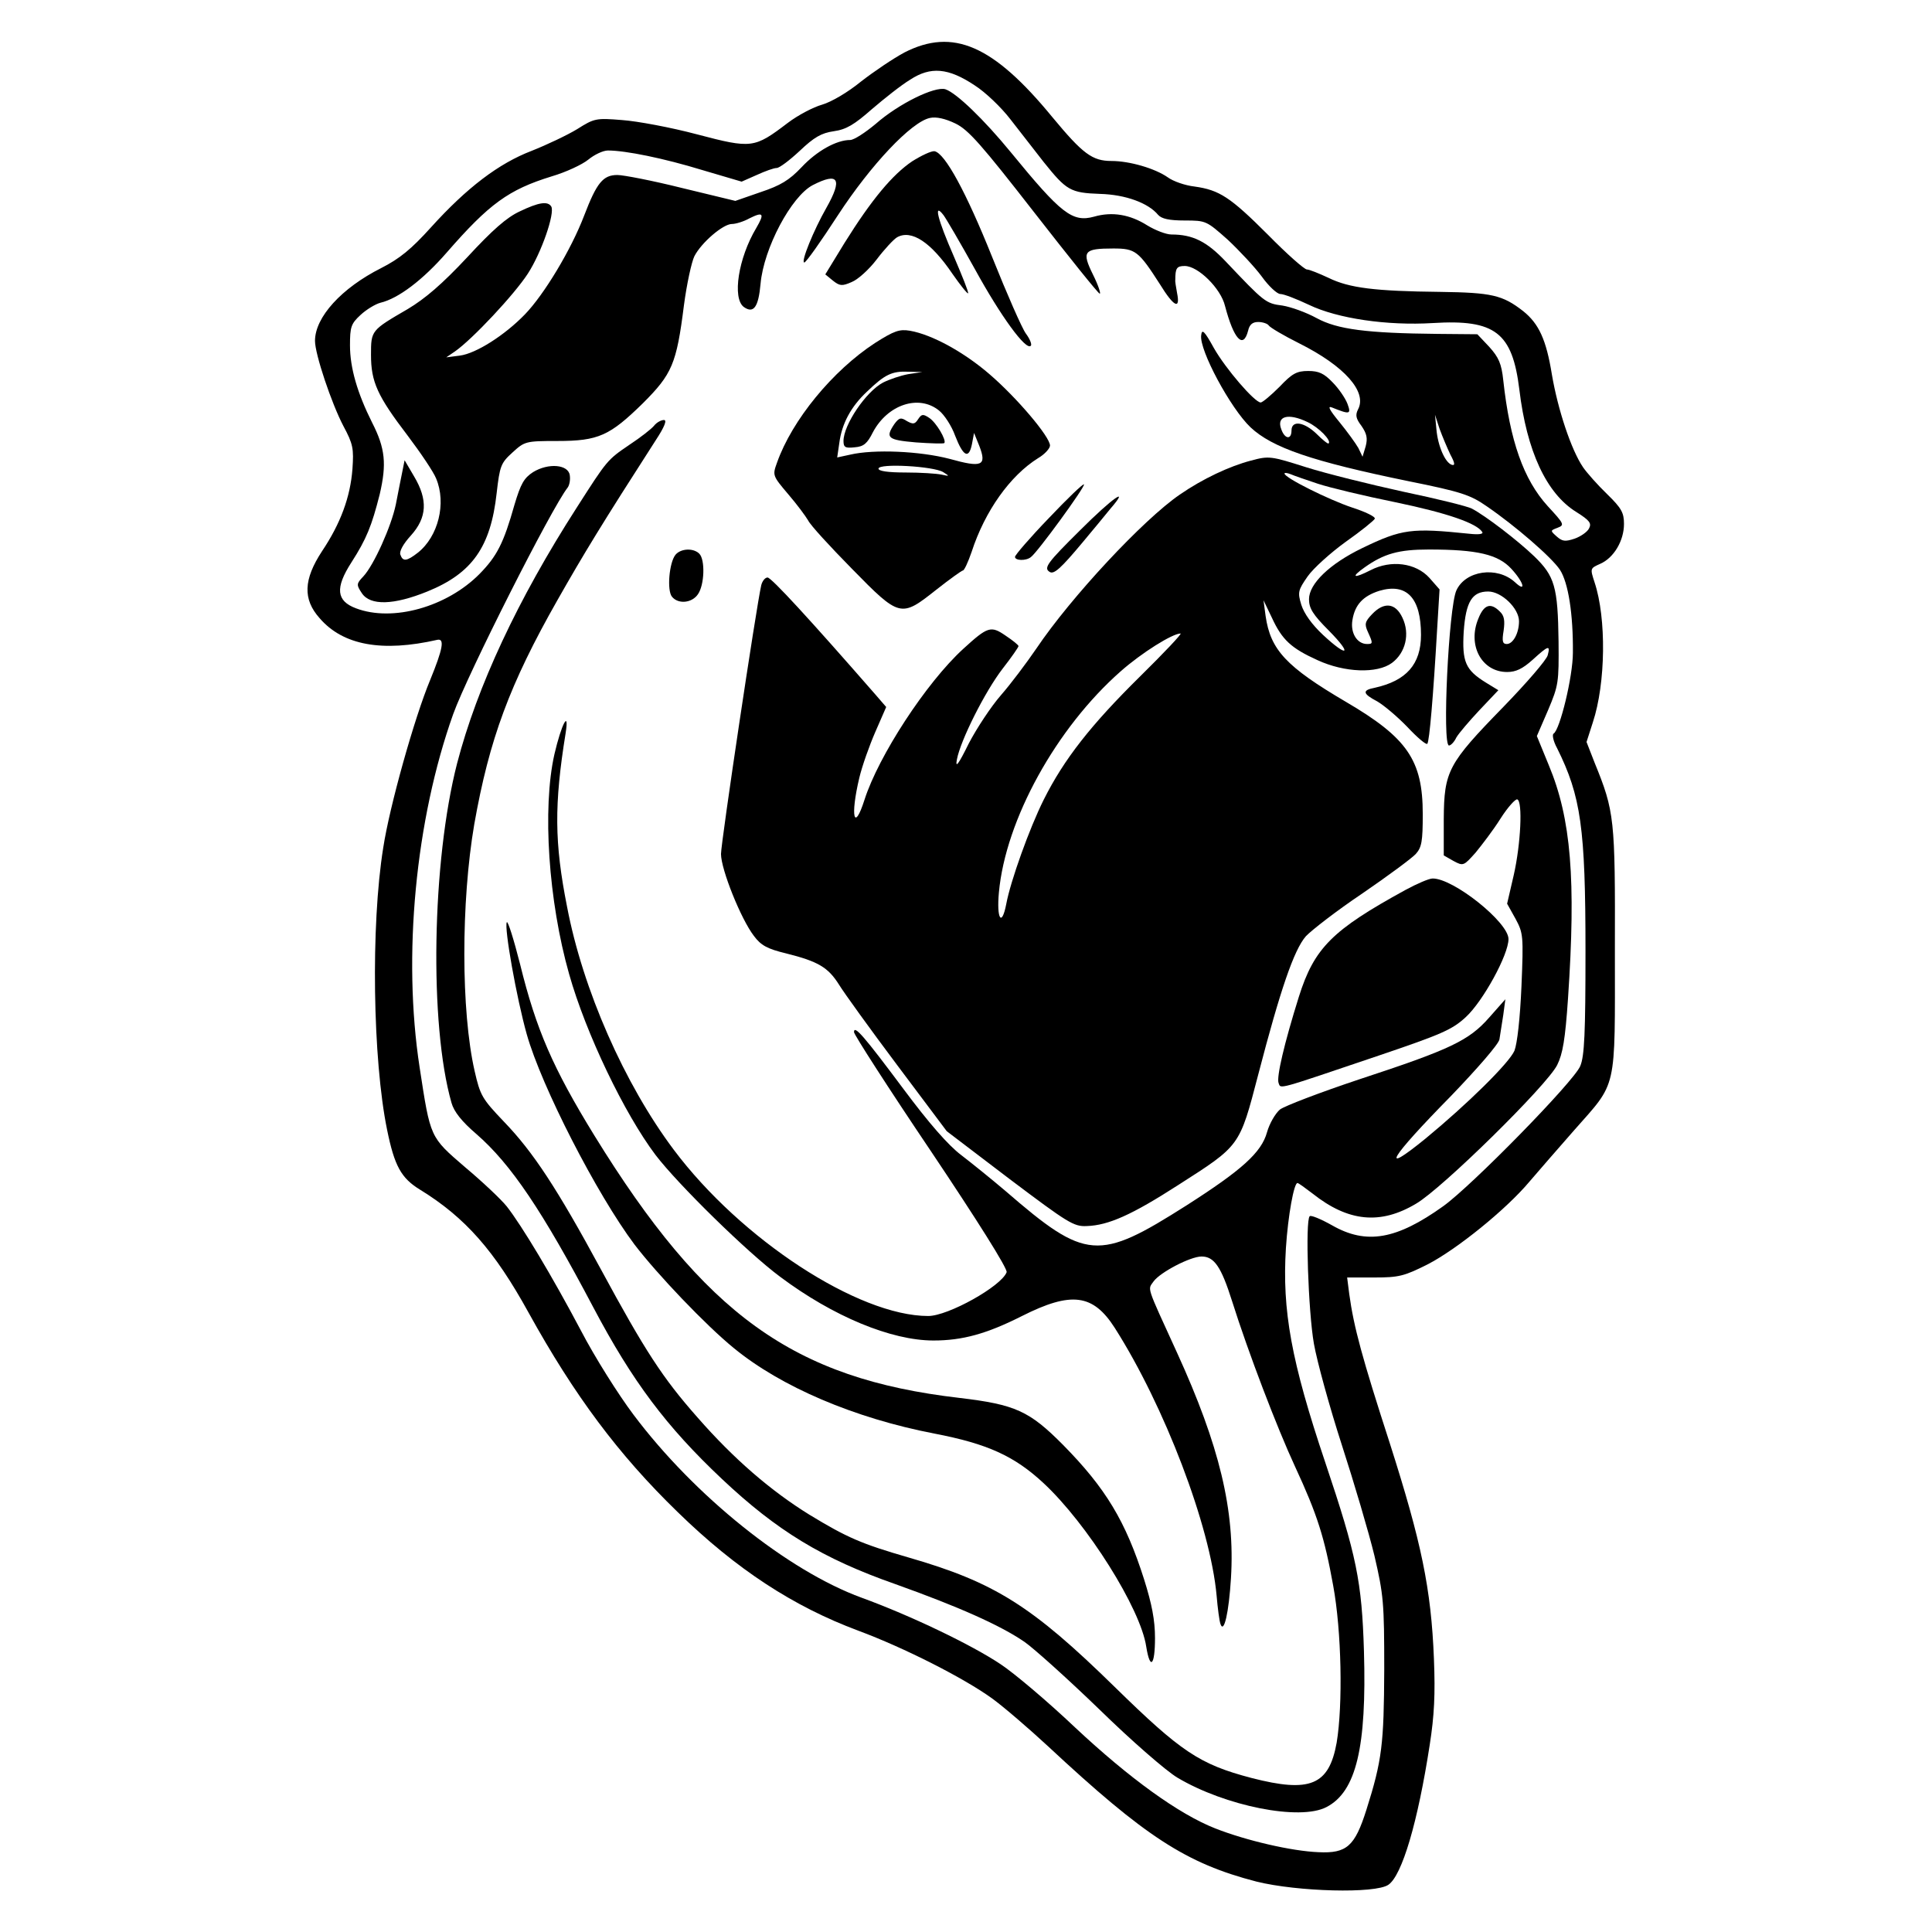 <?xml version="1.0" standalone="no"?>
<!DOCTYPE svg PUBLIC "-//W3C//DTD SVG 20010904//EN"
 "http://www.w3.org/TR/2001/REC-SVG-20010904/DTD/svg10.dtd">
<svg version="1.0" xmlns="http://www.w3.org/2000/svg"
 width="552pt" height="552pt" viewBox="0 0 552 552"
 preserveAspectRatio="xMidYMid meet">
<g transform="translate(0,552) scale(0.1,-0.1)"
fill="#000000" stroke="none">
<path d="M2584 5370 c-32 -17 -88 -55 -124 -83 -38 -31 -84 -58 -111 -66 -25
-7 -69 -30 -98 -52 -96 -73 -103 -74 -259 -33 -75 20 -172 38 -215 41 -74 6
-79 5 -128 -26 -28 -17 -87 -45 -130 -62 -94 -36 -185 -105 -288 -219 -56 -62
-89 -89 -142 -116 -113 -57 -189 -140 -189 -208 0 -38 47 -178 81 -243 28 -52
30 -65 26 -123 -6 -80 -34 -156 -87 -235 -53 -81 -55 -137 -7 -191 67 -78 179
-98 337 -62 21 4 15 -27 -21 -115 -45 -108 -116 -361 -134 -479 -36 -223 -30
-606 11 -806 21 -103 40 -138 94 -171 130 -80 213 -175 310 -351 131 -237 257
-406 426 -570 168 -164 331 -270 516 -339 132 -49 303 -136 383 -194 33 -24
105 -86 159 -136 278 -259 395 -335 596 -387 117 -29 340 -35 377 -9 39 27 84
179 118 400 13 83 16 144 12 245 -8 202 -36 334 -126 616 -79 244 -103 332
-116 427 l-6 47 78 0 c70 0 85 4 151 37 84 43 226 158 292 237 25 29 82 95
127 146 125 142 117 107 117 515 1 377 -1 396 -58 536 l-23 59 18 56 c37 112
39 298 5 400 -13 40 -13 40 16 53 39 17 68 66 68 114 0 32 -7 45 -48 85 -27
26 -58 61 -69 77 -34 50 -72 165 -89 265 -16 99 -37 145 -82 181 -59 46 -90
53 -237 55 -186 2 -260 11 -319 40 -28 13 -55 24 -62 24 -7 0 -57 44 -111 99
-108 108 -139 128 -210 138 -27 3 -61 15 -76 26 -37 26 -110 47 -161 47 -55 0
-82 20 -169 125 -169 206 -284 256 -423 185z m201 -94 c30 -19 76 -63 102 -97
26 -34 69 -88 95 -122 65 -81 76 -88 161 -91 73 -2 138 -26 166 -60 10 -11 31
-16 76 -16 61 0 62 -1 123 -55 33 -31 77 -78 97 -105 20 -28 44 -50 53 -50 10
0 46 -14 82 -31 81 -39 223 -60 354 -52 178 11 227 -27 247 -190 21 -175 77
-297 163 -350 38 -24 44 -32 36 -47 -5 -10 -24 -23 -41 -29 -27 -9 -35 -8 -51
6 -19 17 -19 17 2 25 21 8 19 11 -28 62 -69 76 -108 186 -127 360 -5 47 -13
65 -40 95 l-34 36 -113 1 c-204 2 -287 13 -346 45 -29 16 -73 32 -98 36 -48 6
-52 10 -162 126 -54 57 -94 77 -155 77 -15 0 -46 12 -69 26 -49 31 -100 40
-152 25 -62 -17 -94 8 -238 184 -77 94 -156 170 -187 180 -30 9 -133 -41 -199
-99 -30 -25 -62 -46 -73 -46 -39 0 -95 -31 -139 -78 -35 -37 -60 -52 -117 -71
l-72 -25 -153 37 c-84 21 -167 37 -184 37 -41 0 -59 -22 -95 -116 -37 -97
-114 -225 -169 -282 -58 -60 -140 -112 -186 -118 l-39 -5 25 17 c50 35 169
162 208 222 39 60 78 173 67 192 -10 16 -36 12 -90 -14 -37 -17 -78 -53 -150
-131 -72 -77 -120 -118 -170 -148 -105 -61 -105 -61 -105 -131 0 -77 18 -117
105 -231 37 -49 74 -104 81 -122 30 -71 6 -166 -52 -212 -32 -25 -43 -26 -50
-6 -4 9 8 31 30 55 46 51 49 102 9 169 l-27 46 -7 -35 c-4 -19 -12 -60 -18
-91 -13 -63 -63 -174 -93 -206 -20 -21 -20 -24 -4 -48 24 -36 91 -34 187 5
128 52 181 127 198 281 9 78 12 86 45 116 35 32 38 33 128 33 118 0 150 15
245 108 83 83 96 112 117 279 8 61 22 125 30 141 20 39 82 92 107 92 11 0 34
7 50 16 40 20 44 14 20 -27 -52 -87 -69 -201 -36 -226 28 -20 42 -1 48 66 9
102 88 250 149 282 74 38 86 18 39 -65 -36 -63 -74 -156 -63 -156 5 0 48 61
96 135 94 144 210 267 263 278 18 4 44 -2 73 -16 37 -18 74 -60 225 -254 99
-127 183 -232 187 -232 4 -1 -4 24 -19 54 -33 67 -27 75 58 75 63 0 72 -7 133
-102 40 -65 59 -74 49 -25 -3 17 -6 34 -5 37 0 34 4 40 27 40 38 0 103 -64
115 -114 25 -95 52 -125 66 -71 4 18 13 25 29 25 13 0 27 -5 30 -10 4 -6 43
-29 87 -51 130 -65 195 -139 168 -189 -8 -16 -6 -26 10 -47 15 -22 18 -35 12
-58 l-9 -30 -12 25 c-8 14 -32 47 -54 74 -28 34 -35 47 -22 42 52 -21 56 -20
45 10 -6 16 -25 44 -43 62 -24 25 -39 32 -69 32 -33 0 -46 -7 -82 -45 -25 -25
-49 -45 -54 -45 -17 0 -100 96 -134 156 -27 49 -34 55 -36 36 -6 -42 84 -209
141 -263 62 -58 174 -97 452 -154 149 -30 176 -39 222 -71 82 -56 186 -146
210 -182 24 -37 38 -127 37 -237 0 -68 -37 -220 -55 -231 -5 -3 -1 -22 10 -42
68 -137 81 -227 81 -580 0 -234 -3 -300 -15 -328 -18 -44 -309 -341 -391 -400
-134 -96 -220 -111 -318 -55 -32 18 -61 30 -64 26 -13 -12 -4 -273 12 -364 9
-51 45 -182 80 -290 35 -108 77 -250 93 -316 26 -112 28 -134 28 -325 -1 -213
-6 -259 -51 -401 -33 -104 -56 -125 -137 -121 -76 3 -206 33 -295 68 -104 41
-244 142 -401 289 -78 74 -174 155 -212 180 -82 55 -257 139 -397 190 -211 77
-478 291 -652 523 -43 57 -111 165 -150 240 -83 157 -169 300 -212 355 -16 20
-70 71 -119 112 -101 87 -99 83 -130 285 -49 318 -12 707 96 1010 41 114 281
589 327 647 5 7 8 22 6 35 -4 31 -61 36 -105 9 -26 -17 -35 -33 -53 -93 -31
-110 -50 -147 -100 -198 -93 -94 -248 -138 -353 -98 -56 21 -60 58 -13 131 43
67 58 104 81 195 20 86 16 131 -22 205 -42 84 -63 156 -63 220 0 53 3 62 30
87 16 15 42 31 57 35 51 12 121 65 189 143 122 140 177 180 300 218 41 12 88
34 105 48 17 14 42 26 56 26 50 0 159 -22 270 -56 l112 -33 43 19 c24 11 49
20 57 20 8 0 37 22 66 49 41 39 62 51 97 56 36 5 59 19 109 63 35 30 84 69
109 84 59 39 110 34 185 -16z m951 -962 c32 -15 69 -53 60 -61 -2 -2 -17 10
-34 27 -36 35 -72 40 -72 10 0 -27 -19 -25 -29 3 -15 38 19 48 75 21z m408
-93 c13 -24 14 -32 4 -29 -19 6 -40 54 -44 102 l-4 41 13 -40 c8 -22 22 -55
31 -74z"/>
<path d="M2606 5059 c-56 -38 -115 -108 -193 -233 l-55 -90 22 -18 c19 -15 26
-16 53 -4 18 7 50 36 72 65 22 29 48 57 58 63 41 23 97 -14 158 -104 23 -33
43 -58 45 -56 2 3 -17 50 -41 106 -46 105 -59 156 -29 117 8 -11 49 -81 90
-155 73 -133 145 -232 159 -218 4 3 -2 19 -14 35 -11 15 -54 113 -96 218 -75
187 -135 297 -165 303 -9 1 -37 -12 -64 -29z"/>
<path d="M2500 4540 c-121 -79 -237 -220 -280 -342 -13 -36 -13 -37 32 -90 25
-29 50 -63 57 -75 6 -13 62 -74 125 -138 137 -140 140 -140 241 -60 38 30 73
55 76 55 4 0 15 24 25 53 38 117 110 218 190 268 19 11 34 28 34 36 0 25 -95
137 -173 204 -73 63 -164 113 -227 124 -30 5 -45 0 -100 -35z m95 -89 c-22 -4
-54 -15 -72 -24 -49 -26 -113 -121 -113 -167 0 -18 5 -21 32 -18 26 2 36 11
52 43 42 79 131 109 189 62 15 -12 36 -44 46 -72 23 -59 39 -68 48 -24 l6 32
15 -37 c22 -57 8 -63 -85 -37 -84 22 -216 28 -284 12 l-37 -8 6 41 c7 55 33
104 79 147 51 49 71 59 118 57 l40 -1 -40 -6z m100 -280 c19 -12 18 -12 -5 -7
-14 3 -60 6 -102 6 -51 0 -78 4 -78 11 0 16 158 7 185 -10z"/>
<path d="M2623 4322 c-9 -14 -14 -15 -32 -5 -17 11 -22 10 -36 -9 -26 -39 -19
-45 62 -52 42 -3 78 -4 81 -2 7 8 -23 59 -43 72 -18 12 -22 11 -32 -4z"/>
<path d="M1869 4304 c-7 -9 -39 -34 -71 -55 -63 -43 -63 -43 -150 -179 -169
-263 -285 -512 -342 -731 -72 -280 -80 -746 -16 -970 7 -25 29 -53 71 -89 99
-86 189 -220 334 -495 112 -212 209 -341 367 -490 158 -149 288 -228 496 -301
179 -64 299 -117 369 -165 26 -18 123 -105 214 -193 91 -89 191 -176 223 -195
136 -81 350 -124 426 -84 85 44 115 171 107 445 -6 200 -21 273 -110 538 -98
291 -124 436 -113 614 6 93 23 186 33 186 3 0 22 -14 43 -30 102 -81 194 -90
296 -29 74 43 374 338 403 396 16 32 23 73 31 190 23 340 9 514 -55 667 l-34
83 32 74 c30 71 31 79 30 196 -2 157 -11 187 -70 244 -47 45 -138 115 -178
136 -11 6 -99 28 -195 48 -96 21 -221 52 -278 70 -101 32 -106 33 -158 19 -61
-16 -138 -52 -203 -97 -104 -71 -311 -293 -410 -440 -28 -41 -73 -101 -101
-133 -28 -32 -69 -94 -92 -138 -30 -61 -39 -72 -34 -46 10 54 80 194 131 260
25 32 45 61 45 64 0 3 -16 16 -37 30 -42 29 -51 26 -121 -38 -106 -97 -242
-306 -282 -431 -30 -94 -41 -48 -15 62 8 34 29 93 46 132 l31 71 -32 37 c-186
213 -296 333 -307 333 -7 0 -15 -10 -18 -22 -14 -60 -115 -735 -115 -768 0
-44 57 -186 94 -234 20 -27 38 -37 92 -50 92 -23 120 -40 151 -89 14 -23 89
-127 167 -231 l141 -188 180 -137 c166 -125 183 -136 220 -134 62 2 129 32
261 117 178 114 175 109 229 316 63 242 102 356 136 395 16 17 88 73 161 122
73 50 142 101 153 113 17 19 20 36 20 114 0 154 -44 218 -220 321 -170 100
-215 148 -229 245 l-6 45 24 -50 c29 -63 55 -87 130 -121 78 -36 171 -39 213
-8 39 29 52 83 30 129 -20 43 -53 46 -87 10 -20 -21 -22 -28 -12 -50 15 -33
15 -35 -2 -35 -29 0 -48 32 -42 68 7 44 30 69 77 84 78 23 119 -20 119 -126 0
-84 -42 -131 -132 -151 -37 -7 -35 -17 7 -39 19 -11 58 -44 86 -73 28 -30 54
-52 57 -48 6 6 17 136 28 326 l7 115 -29 33 c-39 43 -110 52 -168 22 -49 -25
-58 -21 -17 8 55 39 97 51 183 51 139 0 198 -14 236 -55 36 -39 44 -70 10 -38
-51 46 -141 33 -167 -24 -22 -49 -41 -443 -21 -443 5 0 15 10 21 23 7 12 37
47 66 78 l54 57 -36 22 c-58 36 -68 59 -63 145 6 86 24 115 70 115 38 0 88
-48 88 -85 0 -34 -17 -65 -35 -65 -12 0 -14 8 -9 38 4 29 2 43 -11 55 -26 26
-45 20 -61 -20 -32 -76 9 -153 82 -153 25 0 44 9 73 35 45 41 51 43 43 13 -3
-13 -60 -79 -127 -148 -158 -162 -169 -183 -170 -320 l0 -104 28 -16 c28 -15
29 -14 63 24 18 22 51 65 71 97 21 33 43 57 48 55 16 -5 10 -128 -10 -216
l-19 -82 24 -43 c22 -41 23 -48 17 -193 -4 -92 -12 -163 -20 -184 -15 -35
-135 -153 -254 -251 -134 -109 -103 -57 73 122 75 78 135 147 138 161 2 14 7
45 11 70 l6 45 -46 -52 c-58 -66 -110 -91 -372 -177 -111 -37 -213 -76 -226
-86 -13 -11 -30 -40 -37 -65 -16 -58 -72 -108 -230 -209 -252 -160 -287 -158
-517 41 -40 34 -97 80 -127 103 -37 28 -92 91 -165 189 -112 150 -141 184
-141 162 0 -7 99 -161 221 -342 130 -194 219 -335 215 -344 -15 -40 -167 -125
-224 -125 -200 0 -535 219 -727 475 -141 188 -260 458 -305 695 -36 182 -37
291 -4 495 11 70 -12 26 -32 -60 -35 -155 -17 -420 42 -628 48 -170 158 -399
247 -517 65 -85 263 -279 356 -348 151 -113 317 -182 438 -182 83 0 152 19
253 70 141 71 203 63 265 -34 142 -223 273 -566 291 -765 3 -36 8 -73 11 -81
10 -29 24 33 30 131 12 194 -33 379 -154 644 -90 197 -84 179 -67 204 19 26
105 71 137 71 36 0 56 -29 87 -127 47 -149 129 -363 180 -473 64 -138 84 -202
109 -340 24 -130 28 -341 10 -449 -22 -122 -76 -144 -243 -101 -149 39 -202
75 -391 260 -237 232 -343 299 -589 370 -135 39 -176 57 -283 122 -110 68
-216 159 -320 278 -100 113 -151 192 -276 423 -125 231 -194 336 -277 422 -63
66 -68 75 -84 145 -39 171 -39 483 -1 705 43 243 101 400 238 641 75 132 126
216 281 457 25 38 32 57 23 57 -8 0 -21 -7 -28 -16z m1896 -166 c33 -11 133
-35 222 -53 149 -31 232 -60 248 -85 4 -6 -10 -8 -37 -5 -165 17 -192 14 -306
-41 -93 -45 -152 -102 -152 -146 0 -26 11 -44 57 -90 68 -69 54 -78 -17 -12
-32 30 -54 61 -62 86 -11 36 -9 42 18 81 16 23 66 68 109 99 44 31 81 61 83
66 2 6 -28 20 -65 32 -66 22 -193 85 -193 97 0 3 8 2 18 -2 9 -4 44 -16 77
-27z m-507 -550 c-141 -139 -218 -237 -276 -353 -41 -82 -95 -233 -107 -298
-13 -67 -28 -42 -21 33 19 208 164 470 348 632 60 53 148 108 171 108 5 0 -47
-55 -115 -122z"/>
<path d="M2996 4039 c-53 -55 -96 -105 -96 -110 0 -11 31 -12 45 -1 18 12 157
203 152 208 -2 3 -48 -41 -101 -97z"/>
<path d="M3086 4005 c-94 -93 -105 -108 -87 -119 12 -8 32 10 93 83 29 35 66
79 81 98 57 66 6 31 -87 -62z"/>
<path d="M1930 3935 c-18 -22 -25 -102 -10 -120 18 -22 57 -18 74 7 19 27 21
99 4 116 -17 17 -53 15 -68 -3z"/>
<path d="M4015 2977 c-208 -114 -260 -165 -304 -305 -42 -134 -64 -229 -58
-246 7 -18 -10 -22 286 78 180 61 210 74 249 110 49 45 122 178 122 223 0 48
-158 174 -217 173 -10 0 -45 -15 -78 -33z"/>
<path d="M1448 2885 c-8 -15 28 -217 57 -320 42 -149 200 -457 308 -601 65
-85 204 -231 284 -296 134 -110 344 -200 573 -244 151 -29 228 -64 311 -141
125 -116 278 -359 294 -468 11 -68 25 -54 25 25 0 51 -9 97 -31 167 -53 167
-110 261 -231 384 -97 98 -137 116 -297 135 -474 55 -727 237 -1043 750 -118
192 -166 302 -212 489 -18 71 -35 125 -38 120z"/>
</g>
</svg>

